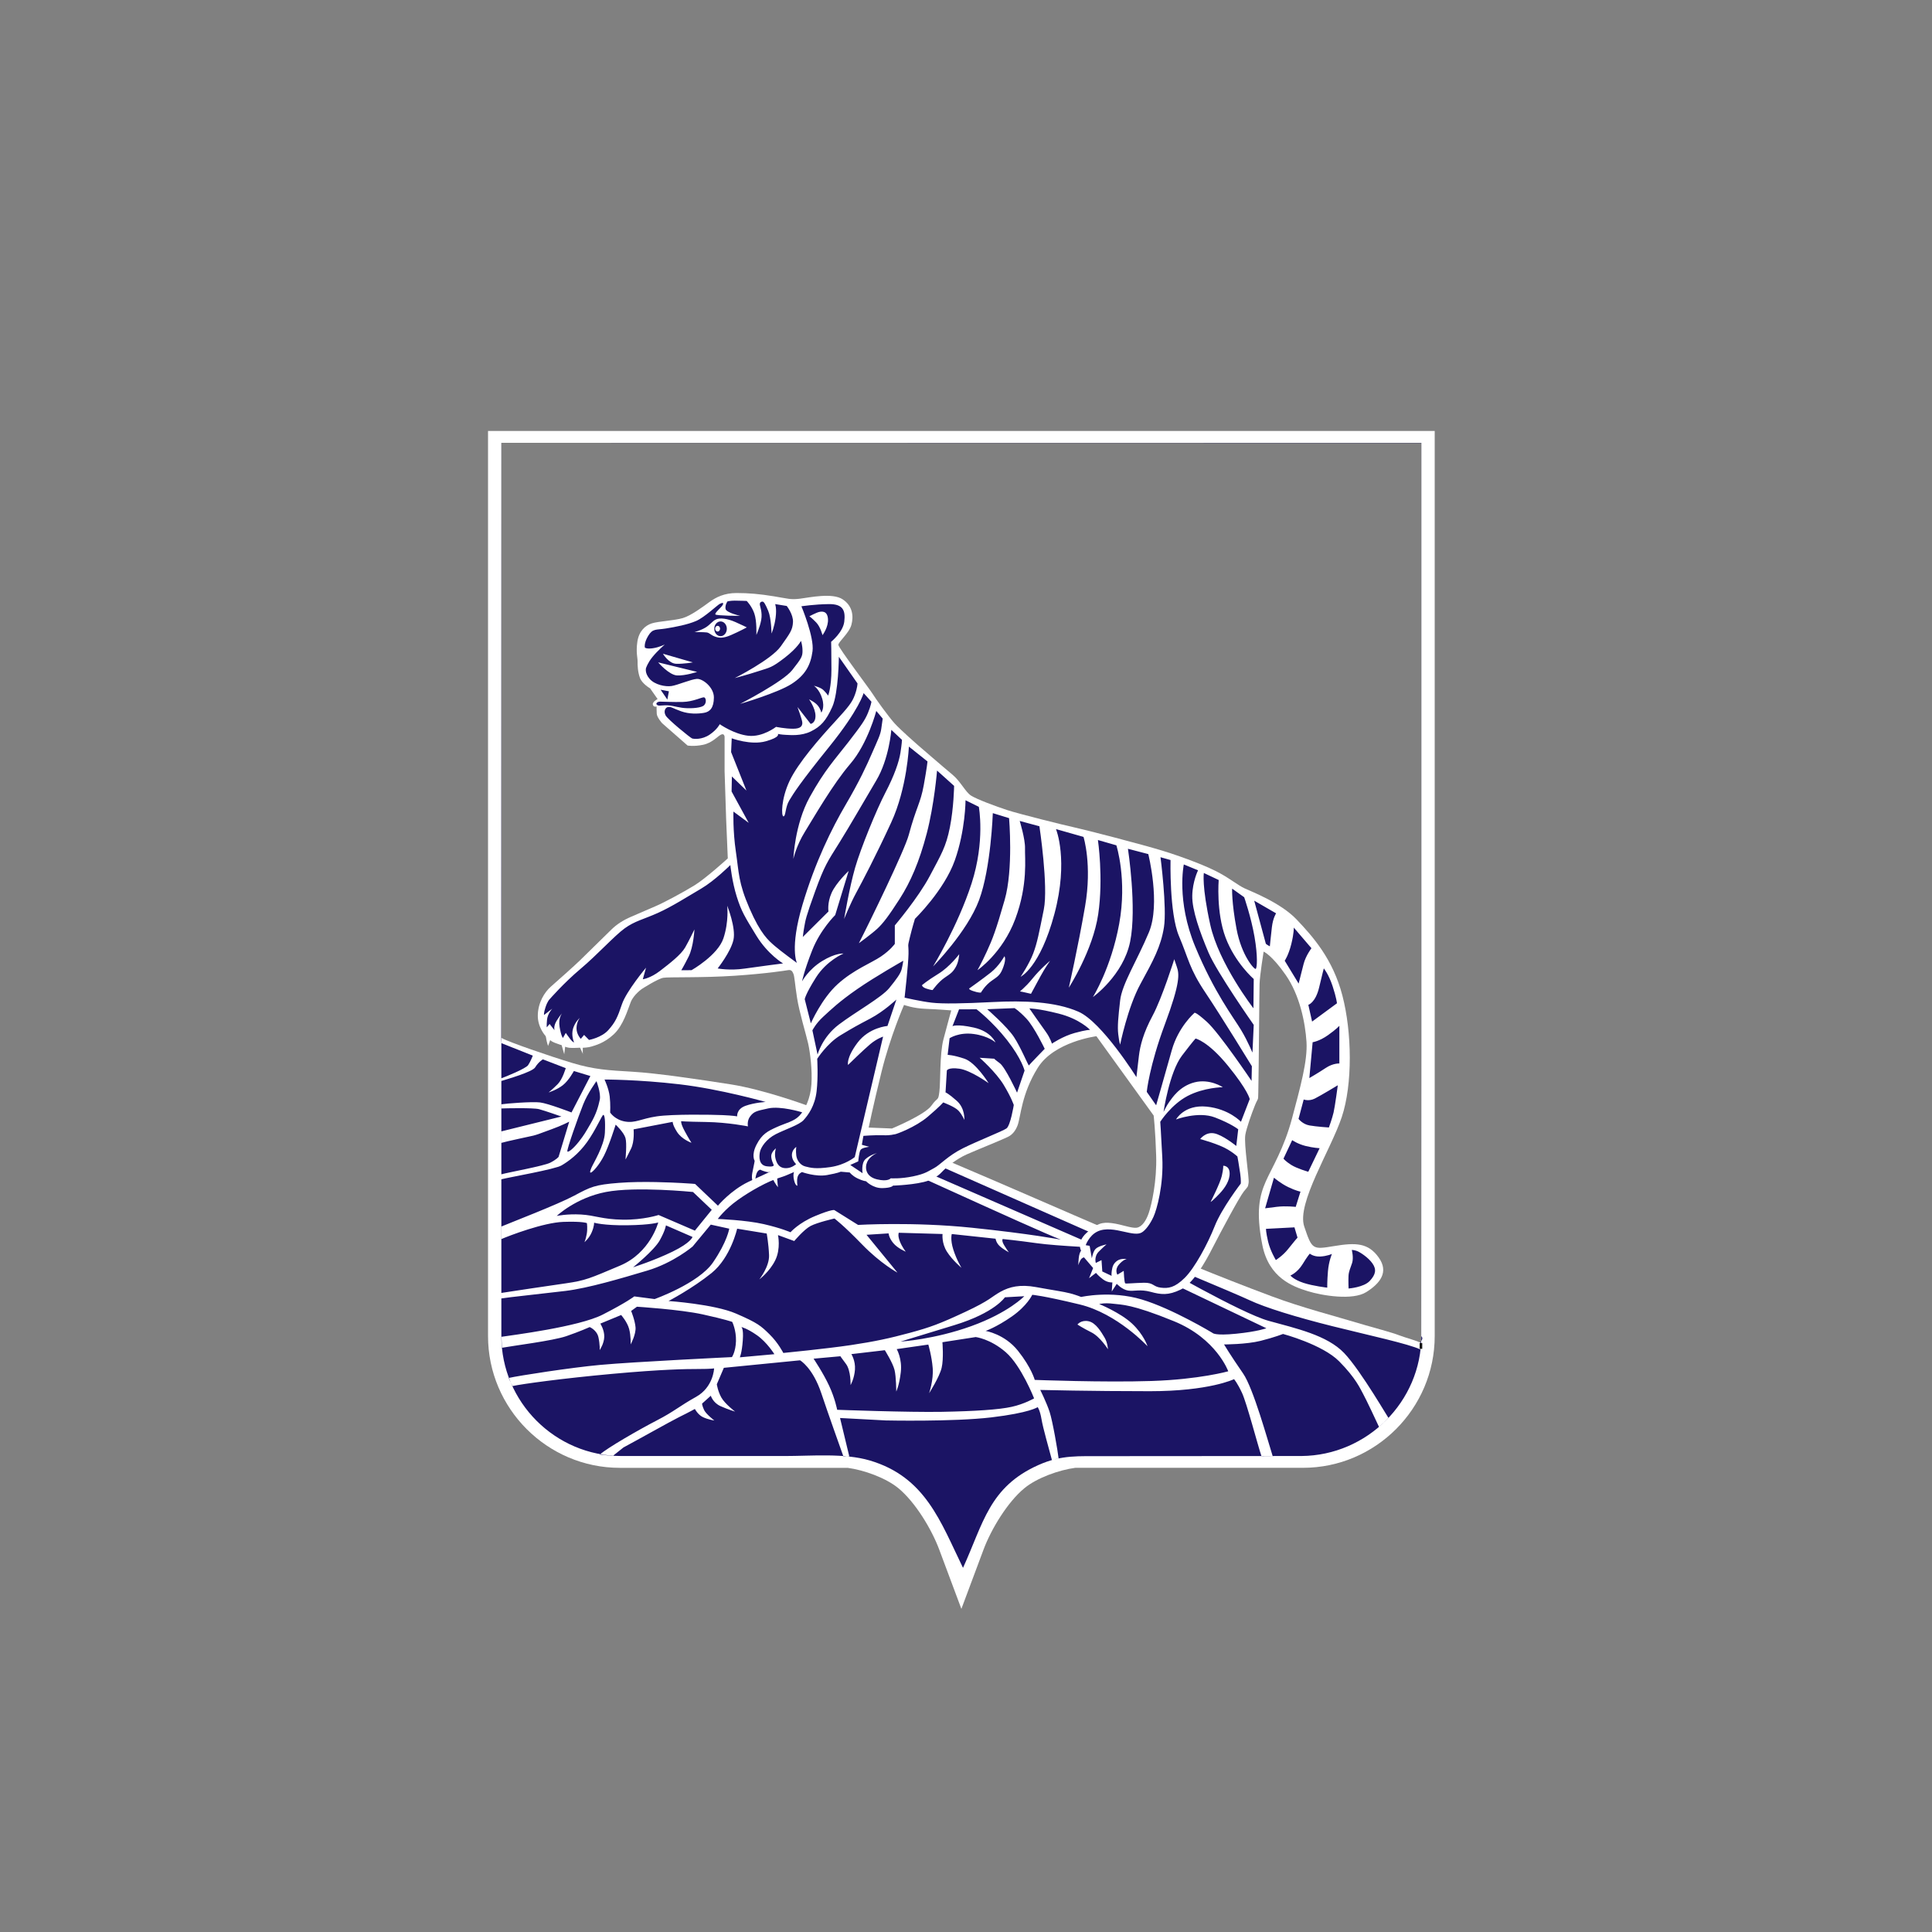 <?xml version="1.0" encoding="UTF-8"?> <svg xmlns="http://www.w3.org/2000/svg" id="_Слой_1" data-name="Слой 1" viewBox="0 0 1080 1080"><rect x="0" y="0" width="1080" height="1080" fill="#808080" stroke="none"/><defs><style> .cls-1 { fill: #fff; } .cls-1, .cls-2, .cls-3 { fill-rule: evenodd; } .cls-2 { fill: #1b1464; } .cls-4 { stroke: #131313; stroke-miterlimit: 10; stroke-width: .01px; } .cls-4, .cls-3 { fill: none; } .cls-5 { fill: #131313; } </style></defs><path class="cls-3" d="M473.78,820.53h-127.3c-40.55,0-73.67-33.13-73.67-73.67V240.92h529.2v505.93c0,40.55-33.13,73.67-73.67,73.67h-127.3c-9.11,1.24-21.33,5.58-28.39,11.39-9.44,7.77-18.58,22.9-22.84,34.3l-12.38,33.14h-.02l-12.38-33.14c-4.26-11.4-13.4-26.53-22.84-34.3-7.06-5.81-19.28-10.16-28.39-11.39Z"></path><path class="cls-1" d="M280.27,247.53v332.66c3.92,2.29,27.33,10.31,39.6,14.01,12.28,3.7,20.2,4.11,33.67,4.9,13.47.79,36.64,4.2,55,7.08,18.36,2.89,42.15,11.63,42.15,11.63,0,0,57.6,22.02,83.72,33.03,58.85,24.95,116.79,51.56,176.65,73.87,17.07,6.36,34.67,10.83,52.21,16.09,3.84,1.15,14.87,4.05,18.84,5.63,3.06,1.22,11.53,3.52,11.39,4.03-.06.22.72-.3.89.07.01.02-.27.05-.26.09.23.9.11,3.08,0,3.72l.3-2.27.12-166.9V247.53H280.27ZM473.78,820.53h-127.3c-40.55,0-73.67-33.13-73.67-73.67V240.92h529.2v505.93c0,40.55-33.13,73.67-73.67,73.67h-127.3c-9.11,1.24-21.33,5.58-28.39,11.39-9.44,7.77-18.58,22.9-22.84,34.3l-12.38,33.14h-.02l-12.38-33.14c-4.26-11.4-13.4-26.53-22.84-34.3-7.06-5.81-19.28-10.16-28.39-11.39Z"></path><path class="cls-2" d="M454.78,759.48s5.42,8.04,8.74,15.22c3.32,7.17,4.46,13.38,4.46,13.38,0,0,39.96,1.49,58.59,1.14,18.63-.35,31.92-1.22,39-2.8,7.08-1.57,12.5-4.72,12.5-4.72,0,0-7.17-18.28-15.83-25.8-8.66-7.52-16.79-8.48-16.79-8.48l-18.63,2.89s.79,9.18-.44,14.34c-1.22,5.16-7,14.17-7,14.17,0,0,2.54-7.43,2.01-14.08-.53-6.65-2.45-13.12-2.45-13.12l-17.66,2.54s3.15,5.42,2.27,12.94c-.87,7.52-2.54,10.76-2.54,10.76,0,0,0-8.13-.96-12.07-.96-3.93-5.42-11.02-5.42-11.02l-18.71,2.19s2.36,3.67,2.01,8.66c-.35,4.98-2.45,8.66-2.45,8.66,0,0,.26-8.09-2.58-11.85-2.84-3.76-3.1-4.28-3.1-4.28l-15.04,1.36ZM619.35,754.23s-4.37-7-9.27-9.44c-4.9-2.45-7.78-4.37-7.78-4.37,0,0,2.01-2.71,6.21-1.84,4.2.87,7.17,6.21,8.92,9.09,1.75,2.89,1.92,6.56,1.92,6.56ZM550.97,744s10.58,1.66,18.1,11.11c7.52,9.44,9.36,16.26,9.36,16.26,0,0,38.56,1.49,65.32.61,26.76-.87,42.85-5.42,42.85-5.42,0,0-6.56-18.28-30.34-27.98-23.78-9.71-29.21-9.18-34.02-9.79-4.81-.61-7.78.17-7.78.17,0,0,11.8,4.81,18.36,10.93,6.56,6.12,8.66,12.68,8.66,12.68,0,0-16.88-18.28-37.86-23.35-20.99-5.07-26.58-5.42-26.58-5.42,0,0-2.8,6.12-11.46,12.15-8.66,6.03-14.6,8.04-14.6,8.04ZM503.45,749.95s18.76-1.14,39.57-8.66c20.81-7.52,29.56-16.7,29.56-16.7l-10.84.61s-5.6,8.66-28.24,15.56c-22.65,6.91-30.04,9.18-30.04,9.18ZM476.99,637.49c3.16-.32,1.36-6.5,3.25-5.66l142.41,62.89-17.58-1.51-128.07-55.72ZM401.23,681.4s15.83.61,25.71,2.89c9.88,2.27,14.95,4.55,14.95,4.55,0,0,4.55-5.25,13.82-9.09,9.27-3.85,10.67-3.32,10.67-3.32l13.29,8.31s30.61-1.84,63.57,1.57c32.97,3.41,49.76,6.65,49.76,6.65-13.45-4.99-115.94-52.42-117.98-52.66,0,0-31.64,15.85-38.64,17.86-7,2.01-17.05,7.69-24.13,12.77-7.08,5.07-11.02,10.49-11.02,10.49ZM373.69,727.27s25.53,1.75,37.69,7c12.15,5.25,13.9,6.82,18.8,11.63,4.9,4.81,7.7,10.41,7.7,10.41,0,0,24.13-2.36,37.6-4.37,13.47-2.01,21.95-3.85,33.23-6.91,11.28-3.06,16.53-4.98,30.78-11.63,14.25-6.65,14.69-8.48,19.76-11.28,5.07-2.8,10.93-4.28,19.94-2.62,9.01,1.66,15.48,2.54,19.06,3.5,3.59.96,6.12,2.01,6.12,2.01,0,0,16.61-3.76,33.84,1.4,17.23,5.16,39.61,18.71,39.61,18.71,0,0,1.05,1.66,13.2.44,12.15-1.22,16.88-3.06,16.88-3.06l-46.34-22.12s-2.42-.74-7.31-4.19c-10.99-7.76-19.47-19.97-35.74-18.47,0,0-27.56-1.16-38.75-2.74-11.19-1.57-19.24-2.36-19.24-2.36,0,0-.83.79.87,3.59,1.71,2.8,2.58,3.85,2.58,3.85,0,0-3.32-1.75-5.25-3.59-1.92-1.84-2.19-4.02-2.19-4.02l-24.48-2.62s-.96,2.97.87,8.74c1.84,5.77,4.55,10.14,4.55,10.14,0,0-5.07-4.2-8.13-9.01-3.06-4.81-2.45-9.88-2.45-9.88l-24.48-.7s-.7,1.49.61,4.81c1.31,3.32,3.32,5.77,3.32,5.77,0,0-4.55-1.84-7-4.81-2.45-2.97-2.62-5.42-2.62-5.42l-12.33.79,17.31,21.16s-9.44-5.07-19.85-15.83c-10.41-10.76-15.39-14.43-15.39-14.43,0,0-9.62,2.19-13.38,4.2-3.76,2.01-9.09,8.39-9.09,8.39l-9.09-3.32s1.66,7.52-1.49,13.99c-3.15,6.47-8.92,10.76-8.92,10.76,0,0,5.68-7.17,5.42-13.55-.26-6.38-1.31-12.07-1.31-12.07l-16.53-2.71s-3.58,16.09-14.25,24.75c-10.67,8.66-24.13,15.7-24.13,15.7ZM414.35,741.79s1.4.35.87,7.52c-.52,7.17-1.66,9.44-1.66,9.44l19.32-1.75s-4.11-6.65-9.71-10.58c-5.6-3.93-8.83-4.63-8.83-4.63ZM353.89,708.43s11.8-9.44,14.95-15.13c3.15-5.68,3.41-8.31,3.41-8.31l14.87,6.47s-.79,3.15-11.19,8.22c-10.41,5.07-22.04,8.74-22.04,8.74ZM311.22,679.71s10.67-10.14,27.46-13.38c16.79-3.24,48.71,0,48.71,0l10.49,9.97-9.44,11.63-20.29-8.74s-8.48,2.8-20.02,2.62c-11.54-.18-15.56-2.45-23.35-2.89-7.78-.44-13.55.79-13.55.79ZM337.93,603.46s2.36,4.94,2.89,9.44c.52,4.5.26,9.01.26,9.01,0,0,2.54,4.02,8.31,5.03,5.77,1.01,8.88-1.57,17.79-2.89,8.92-1.31,30.65-.96,36.68-.7,6.03.26,8.22.7,8.22.7,0,0-.48-4.07,4.68-5.9,5.16-1.84,11.24-2.14,11.24-2.14,0,0-25.09-7.17-48.18-9.88-23.09-2.71-41.89-2.67-41.89-2.67ZM333.43,604.38s2.62,6.73,1.84,10.41c-.79,3.67-1.92,7.83-4.98,13.07-3.06,5.25-3.76,6.6-6.69,10.32-2.93,3.72-5.82,6.12-6.43,5.51-.61-.61,6.29-19.98,8.87-26.41,2.58-6.43,7.39-12.9,7.39-12.9ZM280.16,581.61l.06,1.48,17.62,7.03s-1.3,3.37-2.61,5.3c-1.31,1.93-12.74,6.57-14.95,7.33v1.51c3.16-1,17.29-5,18.88-7.6,1.92-3.15,4.32-4.47,4.32-4.47l12.77,4.9s-1.75,6.21-4.5,8.96c-2.75,2.75-5.07,4.63-5.07,4.63,0,0,4.55-1.4,7.91-4.02,3.37-2.62,6.21-7.96,6.21-7.96l9.22,2.8-10.54,20.37s-13.06-5.05-17.58-5.6c-4.51-.55-18.92.59-21.69,1.05v2.32c2.57-.11,17.92-.45,21.12.39,3.2.84,12.5,4.11,12.5,4.11l-33.59,8.31v6.43c2.7-.82,15.94-3.61,17.94-4.07,2-.46,4.63-1.57,10.23-3.58,5.6-2.01,9.79-4.2,9.79-4.2l-5.95,19.67s-1.01,1.38-4.63,3.24c-3.62,1.85-23.49,5.42-27.36,6.51v2.77c5.18-1.27,29.94-5.57,33.66-7.75,3.72-2.18,9.36-6.21,14.25-13.03,4.9-6.82,8.39-15.22,9.09-15.22s1.22,2.89.87,10.06c-.35,7.17-6.51,17.1-7.52,19.5-1.01,2.4-.92,3.1.04,2.54.96-.57,4.15-3.8,6.95-9.23,2.8-5.42,6.56-17.4,6.56-17.4,0,0,4.55,4.24,5.47,7.43.92,3.19,0,11.72.04,11.94.04.22.87-1.57,3.02-5.81,2.14-4.24,1.49-10.93,1.49-10.93l21.86-4.2s-.17,1.57,2.45,5.68c2.62,4.11,8.05,6.03,8.05,6.03,0,0-1.4-2.1-3.76-6.47-2.36-4.37-2.01-5.6-2.01-5.6,0,0,1.84.26,13.99.44,12.15.18,23.35,2.45,23.35,2.45,0,0-.7-3.15,1.31-5.68,2.01-2.54,3.15-2.89,10.06-4.37,6.91-1.49,18.63,2.1,18.63,2.1,9.86,3.18,24.07,7.54,26.96,13.02,0,0-46.55,21.09-56.6,25.89-10.06,4.81-17.14,13.38-17.14,13.38l-12.77-12.15s-2.45-.26-7.61-.52c-5.16-.26-21.51-1.14-34.98-.09-13.47,1.05-15.75,2.22-25.01,7.17-9.26,4.95-35.47,15.03-40.75,17.26v7.02c4.65-2.01,23.6-9.25,34.67-9.64,11.07-.39,13.2.7,13.2.7,0,0,.48,2.93-.09,6.08-.57,3.15-1.27,4.55-1.27,4.55,0,0,2.58-2.06,4.07-5.55,1.49-3.5,1.31-5.33,1.31-5.33,0,0,5.25,1.62,18.63,1.44,13.38-.18,17.23-1.57,17.23-1.57,0,0-4.37,16.96-21.34,24.13-16.96,7.17-19.32,8.31-30.17,9.88-8.81,1.28-31.05,4.54-36.19,5.39v3.08c3.58-.62,22.98-2.65,35.75-4.19,12.77-1.54,31.13-7,45.82-11.37,14.69-4.37,25.36-13.47,25.36-13.47l10.14-12.24,10.32,2.27s-1.05,7.17-9.09,18.89c-8.05,11.72-32.62,20.46-32.62,20.46l-11.37-1.49s-4.08,3.23-17.58,10.14c-13.5,6.92-51.01,11.56-56.65,12.44.01,2.06.14,4.1.36,6.12,5.64-1.06,28.3-3.87,35.92-6.49,7.61-2.62,13.03-5.07,13.03-5.07,0,0,4.02,1.66,4.9,5.77.87,4.11.7,7.08.7,7.08,0,0,2.45-3.59,2.54-7.43.09-3.85-2.19-7.35-2.19-7.35l11.63-4.81s3.41,3.85,4.46,7.78c1.05,3.93.87,8.66.87,8.66,0,0,3.06-5.68,2.71-9.62-.35-3.94-2.45-9.09-2.45-9.09l3.24-2.36s23.96,1.49,36.73,4.28c12.77,2.8,16.53,4.2,16.53,4.2,0,0,2.27,4.55,2.1,10.67-.18,6.12-2.27,9.01-2.27,9.01,0,0-54.65,2.62-73.71,4.37-16.24,1.49-45.35,5.99-51.1,7.3.67,1.54,1.4,3.04,2.19,4.51,5.39-1.17,27.9-4.28,55.82-6.82,27.92-2.54,41.01-2.71,48.18-2.71s8.66-.35,8.66-.35c0,0-.35,10.49-10.06,15.91-9.71,5.42-12.01,8.03-21.93,13.16-9.92,5.13-27.69,15.35-31.87,19.08,1.44.11,5.83.75,7.3.75l5.9-4.7c7.23-3.85,26.65-14.77,31.11-16.97,5.95-2.93,8.79-4.55,8.79-4.55,0,0,1.66,3.19,4.46,4.55,2.8,1.36,6.43,1.92,6.43,1.92,0,0-4.68-3.63-5.73-5.9-1.05-2.27-1.14-3.54-1.14-3.54l4.9-4.42s1.14,3.89,5.42,5.82c4.28,1.92,8.18,3.06,8.18,3.06,0,0-5.68-4.28-7.7-7.87-2.01-3.58-2.54-7.43-2.54-7.43l3.93-9.18,42.58-4.2s7.08,3.93,11.98,18.63c3.68,11.05,10.54,30.2,12.26,35.08h3.3l-5.17-21.46,25.53,1.36s37.56.83,59.02-1.7c21.47-2.54,25.93-5.73,25.93-5.73,0,0,1.27,1.58,2.14,6.73.87,5.15,3.96,15.76,5.84,22.88,1.23-.47,2.5-.52,3.72-.92-.48-4.28-3.33-20.8-5.01-25.97-1.67-5.17-5.25-12.33-5.25-12.33,0,0,27.98.7,61.29.7s47.04-6.73,47.04-6.73c0,0,1.8,1.98,4.46,7.69,2.66,5.72,8.69,28.85,10.87,35.38l6.27-.05c-2.78-8.78-10.81-37.91-16.52-46.17-7.26-10.49-10.67-16.26-10.67-16.26,0,0,12.5,0,20.46-2.01,7.96-2.01,12.5-3.85,12.5-3.85,0,0,22.04,5.86,31.39,15.3,9.36,9.44,11.79,15.32,13.38,18.19,1.59,2.87,7.53,15.4,8.89,18.45,1.87-1.7,3.64-3.23,5.28-5.16,1.1,2.43-15.2-26.12-24.76-36.11-9.56-9.99-26.76-13.73-42.23-18.01-15.48-4.28-63.43-32.05-63.43-32.05l-4.93-3.87s48.77,20.19,57.68,24.38c8.92,4.2,26.25,9.51,46.26,14.52,20.01,5,42.96,9.94,49.42,13.1,0-2.06.29-1.74.19-3.22-.01-.2.21-.43-.22-.55-.01,0,.26.16.25.15-1.49-.37,2.06-1.94.12-3.93V247.53l-514.27.09-.1,332.48v1.51ZM438.64,813.92h-91.31c-36.9,0-67.07-30.16-67.07-67.06V247.62h514.27v499.24c0,36.61-30.31,66.77-67,67.06l-110.76.08c-13.92.11-23.22-.86-36.23,4.94-27.63,12.31-30.82,32.59-42.21,57.5-12.6-25.84-20.97-50.84-52.14-60.03-14.26-4.21-32.5-2.48-47.56-2.48Z"></path><path class="cls-1" d="M485.59,630.32l13.03.52s18.36-7.61,22.04-12.77c3.67-5.16,3.76-2.27,4.46-7.78.7-5.51.09-20.99,2.27-29.29,2.19-8.31,4.37-16.18,4.37-16.18,0,0-7.17-.61-14.25-.87-7.08-.26-12.15-2.19-12.15-2.19,0,0-7.69,17.49-12.59,37.42-4.9,19.94-7.17,31.13-7.17,31.13ZM358.92,552.75s-4.63,3.15-6.34,7.43c-1.71,4.28-4.07,12.94-9.49,18.01-5.42,5.07-10.58,6.21-12.42,6.82-1.84.61-4.9.7-4.9.7,0,0,.04,1.4,0,2.36-.04.96.22,1.4.22,1.4l-1.71-3.8s-4.55.26-6.08.04c-1.53-.22-2.27-.61-2.27-.61l-.52,4.22-1.44-5.07s-1.57-.44-3.8-1.31c-2.23-.87-2.58-1.57-2.58-1.57l-1.22,3.32s-.79-2.36-1.01-3.98c-.22-1.62-.48-1.71-.48-1.71,0,0-4.42-4.77-4.24-11.59.17-6.82,3.58-12.68,7.43-16,3.85-3.32,13.38-11.89,16-14.43,2.62-2.54,14.78-14.52,17.75-17.4,2.97-2.89,6.43-5.16,11.11-7.17,4.68-2.01,9.62-4.2,13.77-5.95,4.15-1.75,15.04-7.57,21.51-11.54,6.47-3.98,18.63-15.08,18.63-15.08l-.92-21.9-.87-26.93v-19.15s-.13-2.16-2.06-1.18c-1.92.98-4.9,4.63-10.06,5.68-5.16,1.05-8.57.39-8.57.39l-14.21-12.46s-2.89-3.23-3.02-5.29c-.13-2.06-.09-4.03-.09-4.03,0,0-1.79.47-2.1-1.13-.31-1.6,2.67-3.06,2.67-3.06l-4.2-5.99s-4.46-2.54-5.68-5.86c-1.22-3.32-1.36-7.13-1.31-9.14.04-2.01-1-5.16-.13-11.06.87-5.9,4.37-9.09,8.09-10.27,3.72-1.18,12.72-1.57,17.36-2.97,4.63-1.4,10.93-6.12,14.78-8.92,3.85-2.8,8.48-5.07,15.22-5.07s12.85.52,20.9,1.84c8.04,1.31,9.27,2.01,14.69,1.31,5.42-.7,18.04-3.39,23.72.37,5.68,3.76,6.16,9.53,4.9,14.25-1.27,4.72-7.39,9.57-7.3,11.24.09,1.66,17.71,24.96,19.19,27.41,1.49,2.45,8.83,12.68,12.24,16.44,3.41,3.76,13.03,12.15,13.03,12.15,0,0,14.86,12.85,19.32,16.53,4.46,3.67,7.26,9.71,10.41,11.72,3.15,2.01,13.77,5.99,20.37,8.13,6.6,2.14,31.13,8.26,37.16,9.58,6.03,1.31,37.69,9.44,49.84,13.2,12.15,3.76,25.18,8.83,31.65,12.42,6.47,3.59,10.14,6.73,13.82,8.48,3.67,1.75,20.2,7.96,29.29,17.58,9.09,9.62,20.11,21.95,25.45,42.41,5.33,20.46,5.77,49.49-.35,67.86-6.12,18.36-25.36,48.27-20.99,61.21,4.37,12.94,4.55,12.94,16.7,10.93,12.15-2.01,19.06-1.84,24.92,6.38,5.86,8.22.7,14.52-6.91,19.33-7.61,4.81-24.66,2.01-32.79-.52-8.13-2.54-21.69-7.26-25.36-25.88-3.67-18.63-1.57-27.5,1.97-35.5,3.54-8,10.14-18.23,14.69-35.37,4.55-17.14,8.74-32,8.04-42.67-.7-10.67-3.76-26.06-11.63-37.34-7.87-11.28-12.33-13.03-12.33-13.03,0,0-2.1,12.94-2.27,18.01-.15,4.26-.42,47.5-.71,60.72-.11,5.06-.02,2.65-1.83,7.08-1.9,4.66-4.82,13-5.42,16.58-.87,5.25,2.27,24.22,1.84,26.84-.44,2.62-.26,1.84-2.71,4.9-2.45,3.06-12.85,22.47-17.4,31.39-4.55,8.92-11.02,20.11-17.93,23.43-6.91,3.32-10.93,2.8-16.79,1.22-5.86-1.57-9.09-.18-12.5-.7-3.41-.52-6.38-3.76-6.38-3.76l-2.8,4.28.35-5.07s-2.54.26-5.16-1.66c-2.62-1.92-4.02-3.67-4.02-3.67l-3.85,2.97,2.27-5.68-5.07-5.95s-1.05,0-1.92,1.4c-.87,1.4-1.31,2.97-1.31,2.97,0,0,.09-3.24.44-5.25.35-2.01,1.14-2.89,1.14-2.89,0,0-2.8-4.55,2.97-9.88,5.77-5.33,8.74-6.21,14.25-5.51,5.51.7,11.1,3.06,13.99,2.54,2.89-.52,5.25-4.02,6.73-8.57,1.49-4.55,4.46-17.31,4.02-31.65-.44-14.34-1.4-22.47-1.4-22.47l-32-44.33s-23.61,2.97-32.79,17.66c-9.18,14.69-9.53,27.63-11.28,32.18q-1.75,4.55-5.16,6.3c-3.41,1.75-17.05,7.17-23.17,9.88-6.12,2.71-11.72,7.43-14.08,9.97-2.36,2.54-5.68,4.46-10.06,5.51-4.37,1.05-9.18,1.49-12.42,1.75-3.24.26-4.72.26-4.72.26,0,0-.7,1.31-6.03,1.4-5.33.09-9.09-3.85-9.09-3.85,0,0-1.66-.09-4.72-1.57-3.06-1.49-4.37-3.32-4.37-3.32l-5.07-.44s-1.22.74-7.61,1.88c-6.38,1.14-13.99-1.66-13.99-1.66,0,0-1.92.66-2.49,2.75-.57,2.1-.09,4.85-.09,4.85,0,0-1.01.31-1.84-2.89-.83-3.19,0-5.12,0-5.12,0,0-.83.31-3.45.74-2.62.44-5.07-.61-5.07-.61,0,0-.87-.7-.96,1.92-.09,2.62.44,6.82.44,6.82,0,0-1.49-1.75-2.97-4.72-1.49-2.97-1.31-4.02-1.31-4.02,0,0-.44.7-2.8,0-2.36-.7-2.71-1.05-2.71-1.05,0,0-1.57-.09-2.36,2.71-.79,2.8-.61,5.6-.61,5.6,0,0-2.71-1.31-1.49-7,1.22-5.68,1.22-6.3,1.22-6.3,0,0-2.01-3.06,1.05-9.01,3.06-5.95,6.21-7.52,11.19-9.79,4.98-2.27,9.71-3.15,12.77-6.38,3.06-3.24,6.21-9.62,6.73-17.58.52-7.96-.7-17.75-1.84-22.82-1.14-5.07-4.98-17.58-6.21-25.53-1.22-7.96-1.4-11.89-2.01-13.38-.61-1.49-1.22-2.36-2.89-2.1-1.66.26-11.72,1.92-29.91,3.15-18.19,1.22-36.9.61-39.96,1.14-3.06.52-11.86,6.17-11.86,6.17Z"></path><polygon class="cls-1" points="369.36 385.53 374 386.41 373.12 391.04 369.36 385.53"></polygon><path class="cls-1" d="M369.23,392.18c1.92,0,6.95.31,12.55.17,5.6-.13,10.36-2.58,11.72-2.58s1.79,3.58-.39,4.85c-2.19,1.27-8.26,1.53-11.98.96-3.72-.57-5.77-1.31-8.09-1.36-2.32-.04-4.33.31-4.94.13-1.96-.56-1.14-2.19,1.14-2.19Z"></path><path class="cls-1" d="M401.22,349.79c.75,0,1.37.72,1.37,1.6s-.61,1.6-1.37,1.6-1.37-.72-1.37-1.6.61-1.6,1.37-1.6ZM402.86,347.34c1.94,0,3.51,1.84,3.51,4.12s-1.57,4.12-3.51,4.12-3.51-1.84-3.51-4.12,1.57-4.12,3.51-4.12Z"></path><path class="cls-1" d="M755.66,698.73s1.14,4.33.17,7.3c-.96,2.97-1.88,4.59-2.01,7.3-.13,2.71.04,6.95.04,6.95,0,0,8.48-.61,11.85-4.24,3.37-3.63,3.85-6.43,1.49-9.79-2.36-3.37-7-6.34-8.7-6.95-1.71-.61-2.84-.57-2.84-.57ZM721.34,713.03s3.89-1.57,6.78-6.3c2.89-4.72,4.07-5.95,4.07-5.95,0,0,2.01,1.79,5.81,1.62,3.8-.17,6.56-1.44,6.56-1.44,0,0-1.75,3.98-2.23,9.66-.48,5.68-.39,9.18-.39,9.18,0,0-7.83-.87-13.29-2.67-5.47-1.79-7.3-4.11-7.3-4.11ZM707.7,686.93l15.91-.83,1.71,5.73s-2.45,2.8-5.29,6.43c-2.84,3.63-6.82,6.12-6.82,6.12,0,0-3.15-5.16-4.37-10.45-1.22-5.29-1.14-7-1.14-7ZM712.16,658.34s3.63,3.15,7.96,5.25c4.33,2.1,6.86,2.54,6.86,2.54l-2.67,8.53s-5.42-.66-10.54-.04c-5.12.61-6.56.83-6.56.83l4.94-17.1ZM717.49,647.67l4.85-10.32s3.06,2.14,7.43,3.24c4.37,1.09,7.91,1.27,7.91,1.27l-6.34,13.16s-6.21-1.75-9.49-3.8c-3.28-2.05-4.37-3.54-4.37-3.54ZM725.89,625.46l2.89-10.84s2.89,1.14,6.21-.52c3.32-1.66,12.85-7.43,12.85-7.43,0,0-1.57,11.8-2.36,15.21-.79,3.41-2.62,8.39-2.62,8.39,0,0-6.91-.44-10.84-1.14-3.93-.7-6.12-3.67-6.12-3.67ZM733.76,582.61s3.76-.52,8.57-3.93c4.81-3.41,6.38-5.25,6.38-5.25v21.07s-3.5-.26-7.69,2.54c-4.2,2.8-9.09,5.6-9.09,5.6l1.84-20.02ZM740.02,541.34s2.71,3.24,4.9,9.88c2.19,6.65,2.45,9.62,2.45,9.62l-13.9,10.23-2.1-9.36s4.02-1.22,6.03-9.71c2.01-8.48,2.62-10.67,2.62-10.67ZM723.23,518.52l9.88,11.54s-3.15,4.11-4.37,8.74c-1.22,4.63-2.8,11.02-2.8,11.02l-7.78-12.77s2.1-2.97,3.67-9.27c1.57-6.3,1.4-9.27,1.4-9.27ZM683.78,651.66s3.41-.17,3.59,4.02c.17,4.2-2.62,8.39-5.6,11.54-2.97,3.15-5.25,5.07-4.98,4.55.26-.52,5.25-10.32,6.21-14.43.96-4.11.79-5.68.79-5.68ZM609.11,696.42l-2.19-.35s1.79-5.25,6.38-7.56c4.59-2.32,10.45-1.01,14.91,0,4.46,1.01,7.78,1.7,9.97.48,2.19-1.22,4.81-4.81,6.65-8.83,1.84-4.02,5.68-17.75,4.9-33.14-.79-15.39-1.14-19.94-1.14-19.94,0,0,6.12-9.62,15.3-14.43,9.18-4.81,19.67-4.9,19.67-4.9,0,0-7.35-4.9-15.83-2.71-8.48,2.19-12.59,8.92-13.99,10.76-1.4,1.84-3.32,5.77-3.32,5.77,0,0,3.24-22.21,10.32-31.48,7.08-9.27,7.61-9.53,7.61-9.53,0,0,6.82,1.4,18.1,15.22,11.28,13.82,12.15,18.63,12.15,18.63l-4.9,12.68s-6.73-7.26-19.24-8.48c-12.5-1.22-17.05,7.17-17.05,7.17,0,0,12.42-4.68,21.69-1.14,9.27,3.54,13.07,6.65,13.07,6.65l-1.09,9.31s-7.78-6.34-12.55-7.09c-4.77-.74-7.61,3.24-7.61,3.24,0,0,10.49,2.8,15.52,5.9,5.03,3.1,5.16,4.02,5.2,3.67.04-.35,1.05,5.53,1.62,9.57.57,4.04.33,5.75.33,5.75,0,0-10.63,13.81-14.56,23.78-3.93,9.97-11.19,23.43-16.79,28.94-5.6,5.51-9.14,5.97-13.42,5.44-4.28-.52-3.87-2.86-9.42-2.73-5.55.13-9.75.61-10.36.35-.61-.26-.87-7-.87-7l-3.54,2.14s-1.66-2.62.74-5.51c2.4-2.89,4.46-3.28,4.46-3.28,0,0-3.41-.48-5.51,1.14-2.1,1.62-2.49,3.37-2.8,5.33-.31,1.97-.13,2.97-.13,2.97l-5.2-2.45-.44-6.34-3.19,1.57s-1.14-3.54,1.71-6.38c2.84-2.84,4.28-3.98,4.28-3.98,0,0-4.5.87-6.12,2.54-1.62,1.66-2.06,5.55-2.1,5.2-.04-.35-1.22-6.97-1.22-6.97ZM661.76,483.24s-4.29,20.24,6.38,45.95c10.67,25.71,21.25,39.35,25.53,46.43,4.28,7.08,6.47,13.2,6.47,12.68s.7-15.39.7-15.39c0,0-20.55-29.29-25.27-40.4-4.72-11.11-9.27-23.78-9.09-31.83.17-8.04,3.24-14.17,3.24-14.17l-7.96-3.28ZM672.95,488l8.31,3.93s-1.49,18.01,3.85,32.18c5.33,14.17,15.74,23.17,15.74,23.17l-.17,16.35s-19.33-24.92-24.13-46.69c-4.81-21.77-3.59-28.94-3.59-28.94ZM688.78,496.75l6.73,4.81s3.85,11.02,5.77,22.12c1.92,11.11,1.4,17.31.7,17.93-.7.61-7.96-7.34-10.76-22.39-2.8-15.04-2.45-22.47-2.45-22.47ZM551.87,564.17s10.97,9.53,14.91,15.48c3.94,5.95,8.13,16.35,8.39,15.91.26-.44,8.83-9.27,8.83-9.27,0,0-5.86-12.24-10.23-16.88-4.37-4.63-6.65-5.86-6.65-5.86l-15.26.61ZM575.44,563.73s6.47,9.36,9.09,12.94c2.62,3.59,3.5,6.73,3.5,6.73,0,0,6.03-4.11,12.68-5.95,6.65-1.84,8.66-1.75,8.66-1.75,0,0-5.77-6.12-17.58-9.09-11.8-2.97-16.35-2.89-16.35-2.89ZM482.22,655.85l-6.91-4.63,4.46-2.01s.44-5.25,1.31-6.47c.87-1.22,4.81-1.66,4.81-1.66l-4.11-1.14.87-4.98s6.21-.52,10.93-.35c4.72.17,5.77-.52,6.56-.52s11.54-3.94,18.45-9.79c6.91-5.86,8.66-8.04,8.66-8.04,0,0,6.47,2.36,8.57,4.63,2.1,2.27,3.24,5.16,3.24,5.16,0,0,.57-6.43-4.2-10.67-4.77-4.24-6.3-4.72-6.3-4.72l.74-12.24s.7-1.88,7-1.01c6.3.87,16.35,8.09,16.35,8.09,0,0-7.13-11.54-13.51-13.68-6.38-2.14-9.4-2.14-9.4-2.14l1.09-9.31s5.2-3.5,13.51-2.36c8.31,1.14,12.15,4.72,12.15,4.72,0,0-2.45-6.16-12.11-8.31-9.66-2.14-11.94-.79-11.94-.79l3.67-9.4,9.79-.04s8.83,6.73,17.05,17.23c8.22,10.49,9.79,17.05,9.79,17.05l-4.2,12.33s-6.56-14.17-9.62-16.44c-3.06-2.27-3.15-2.54-3.15-2.54l-8.13-.52s9.09,7.96,13.47,15.22c4.37,7.26,5.6,11.19,5.6,11.19,0,0-1.84,11.54-4.11,13.11-2.27,1.57-15.74,6.82-24.22,11.02-8.48,4.2-12.94,9.44-16.18,11.11-3.24,1.66-4.63,3.15-11.76,4.63-7.13,1.49-12.5,1.09-12.5,1.09,0,0-1.57,2.1-7.78.57-6.21-1.53-6.86-6.43-5.38-9.75,1.49-3.32,5.42-4.9,5.42-4.9,0,0-3.72.96-6.34,3.32-2.62,2.36-1.66,7.96-1.66,7.96ZM561.46,534.57s-2.89,5.33-7.52,9.01c-4.63,3.67-11.8,8.74-11.8,8.74,0,0-1.57.52,1.75,1.66,3.32,1.14,4.46.87,4.46.87,0,0,2.19-3.93,5.95-6.56,3.76-2.62,4.98-3.24,6.65-7.96,1.66-4.72.52-5.77.52-5.77ZM536.19,533.43s-5.33,7.08-11.63,10.93c-6.3,3.85-9.18,6.38-9.18,6.38,0,0,.09,1.14,2.54,1.92,2.45.79,3.41.79,3.41.79,0,0,3.24-4.55,6.73-6.91,3.5-2.36,4.63-3.15,6.3-6.12,1.66-2.97,1.84-7,1.84-7ZM587,537.1s-5.33,4.37-9.79,9.88c-4.46,5.51-7.43,7.26-6.91,7.26s6.03,1.31,6.03,1.31c0,0,2.71-4.98,5.25-9.71,2.54-4.72,5.42-8.74,5.42-8.74ZM539.74,447.35l7.43,3.67s3.63,19.1-4.07,42.89c-7.7,23.78-21.51,46.34-21.51,46.34,0,0,19.06-19.24,25.71-37.08,6.65-17.84,7.69-48.62,7.69-48.62l9.09,2.8s2.45,28.51-2.45,45.64c-4.9,17.14-6.82,22.04-9.97,28.86-3.15,6.82-5.25,10.49-5.25,10.49,0,0,13.99-9.44,21.16-28.68,7.17-19.24,5.25-34.1,5.42-39.35.17-5.25-2.97-15.39-2.97-15.39l11.02,2.97s5.07,33.58,2.45,46.52c-2.62,12.94-3.67,18.71-5.95,24.66-2.27,5.95-7,12.94-7,12.94,0,0,10.84-5.07,18.89-35.15,8.04-30.08.87-47.39.87-47.39l15.39,4.37s4.9,15.56.87,38.82c-4.02,23.26-9.09,45.47-9.09,45.47,0,0,13.47-20.81,16.44-41.1,2.97-20.29-.17-41.45-.17-41.45l10.32,2.97s6.12,19.06,1.57,43.9c-4.55,24.83-14.69,40.92-14.69,40.92,0,0,16.96-12.07,20.81-30.95,3.85-18.89-1.22-51.94-1.22-51.94l11.37,2.97s7,27.81.35,43.72c-6.65,15.91-15.04,28.86-16.09,38.12-1.05,9.27-1.57,14.52-1.05,18.89.52,4.37,1.05,5.77,1.05,5.77,0,0,4.2-20.81,11.37-33.93,7.17-13.12,11.37-20.81,13.12-31.65,1.75-10.84-1.92-39.17-1.92-39.17l5.6,1.57s-.7,29.73,4.72,42.5c5.42,12.77,5.77,18.19,14.69,31.48,8.92,13.29,26.06,41.27,26.06,41.27l-.17,8.22s-18.01-26.76-25.01-33.05c-7-6.3-7-4.9-7-4.9,0,0-8.92,7.7-12.59,20.81-3.67,13.12-8.74,30.78-8.74,30.78l-5.25-7.52s1.4-14.34,10.14-37.78c8.74-23.43,8.05-28.16,6.65-32.18-1.4-4.02-1.4-4.2-1.4-4.2,0,0-6.82,21.69-12.07,31.48-5.25,9.79-7,16.79-7.7,22.56-.7,5.77-1.4,11.89-1.4,11.89,0,0-19.24-30.78-32.35-36.55-13.12-5.77-30.95-6.3-47.92-5.42-16.96.87-27.98,1.05-34.1.35-6.12-.7-15.22-2.8-15.22-2.8,0,0,2.1-18.54,2.19-24.48.09-5.95-.7-3.24.7-9.01,1.4-5.77,2.89-10.58,2.89-10.58,0,0,16.35-15.91,22.3-32.7,5.95-16.79,5.99-33.62,5.99-33.62ZM457.02,589.53s2.54-9.71,11.89-16.79c9.36-7.08,23.87-15.13,28.16-20.37,4.28-5.25,6.3-8.13,6.91-10.41.61-2.27.96-4.9.96-4.9,0,0-15.48,8.74-25.71,15.83-10.23,7.08-14.87,11.63-19.06,15.48-4.2,3.85-6.03,7.61-6.03,7.61l2.89,13.55ZM449.85,558.58l3.41,13.47s6.03-13.82,15.04-21.95c9.01-8.13,18.71-11.72,24.13-15.39,5.42-3.67,7.78-7.08,7.78-7.08v-10.32s13.12-15.48,19.5-27.54c6.38-12.07,9.1-16.27,11.28-27.28,2.19-11.02,2.36-23.17,2.36-23.17l-9.53-8.57s-1.57,19.15-5.77,35.15c-4.2,16-9.09,27.19-15.22,36.72-6.12,9.53-9.27,13.64-12.5,16.61-3.24,2.97-10.23,8.04-10.23,8.04,5.96-11.59,25.61-51.98,27.89-60.51,4.2-15.65,6.56-17.66,8.39-27.81,1.84-10.14,2.1-13.29,2.1-13.29l-10.41-8.31s-.96,23.08-9.88,42.41c-8.92,19.32-16.18,33.05-19.59,39.35-3.41,6.3-6.73,14.6-6.73,14.6,0,0,2.97-17.66,6.12-28.59,3.15-10.93,11.98-32.53,16.96-42.06,4.98-9.53,7.61-17.23,8.39-22.21.79-4.98.87-7.26.87-7.26l-5.95-5.6s-1.22,16.18-8.39,28.24c-7.17,12.07-14.43,24.83-20.81,35.06-6.38,10.23-8.05,12.24-13.38,26.93-5.33,14.69-5.42,16.26-6.03,19.59-.61,3.32-.87,5.95-.87,5.95l14.34-14.25s-.79-4.72,1.75-10.41c2.54-5.68,9.53-12.24,9.53-12.24l-7.52,24.66s-8.31,8.13-12.85,19.67c-4.55,11.54-5.68,17.4-5.68,17.4,0,0,3.5-6.56,11.11-11.28,7.61-4.72,12.07-4.28,12.07-4.28,0,0-9.36,3.85-15.39,13.38-6.03,9.53-6.29,12.16-6.29,12.16ZM432.49,651.14s.66,1.4-3.85.83c-4.5-.57-4.37-5.29-3.85-7.96.52-2.67,3.54-7.26,8.83-9.97,5.29-2.71,13.07-5.16,15.56-7.87,2.49-2.71,6.34-7.87,7.3-16.09.96-8.22.35-18.19.35-18.19,0,0,5.42-8.57,12.94-13.12,7.52-4.55,9.18-5.42,16.79-9.44,7.61-4.02,14.52-10.58,14.52-10.58l-4.98,14.78s-10.27.74-16.75,9.36c-6.47,8.61-5.29,12.42-5.29,12.42,0,0,8.66-8.48,12.42-11.63,3.76-3.15,7.17-4.2,7.17-4.2l-15.83,67.33s-5.16,4.37-13.64,5.6c-8.48,1.22-11.19.35-13.99-.35-2.8-.7-4.72-3.41-5.07-6.12-.35-2.71,0-4.81,0-4.81,0,0-2.45,1.57-2.45,4.55s2.36,5.07,2.36,5.07c0,0-2.36,2.27-5.68,2.27s-4.9-1.92-5.77-5.07c-.87-3.15.17-6.03.17-6.03,0,0-2.01,1.49-2.54,3.59-.52,2.1,1.27,5.64,1.27,5.64ZM307.28,558.54s-1.18,1.01-2.32,4.46c-1.14,3.45-.83,4.37-.83,4.37l4.59-3.54s-2.62,2.84-2.93,6.21c-.31,3.37-.13,4.24-.13,4.24l1.57-1.88s2.8,3.63,2.75,3.41c-.04-.22-.74-2.23,1.4-5.55,2.14-3.32,2.75-3.67,2.75-3.67,0,0-2.14,2.4-1.31,7.48.83,5.07,1.84,6.16,1.84,6.16l1.62-2.84s1.14,1.71,2.45,3.41c1.31,1.7,2.27,2.1,2.14,1.79-.13-.31-1.66-3.89-.52-7.65,1.14-3.76,3.76-5.95,3.76-5.95,0,0-1.79,2.23-1.84,5.73-.04,3.5,2.4,5.99,2.4,5.99l1.84-2.19,2.75,2.8s7-1.22,10.84-5.55c3.85-4.33,5.12-7.08,7.56-14.38,2.45-7.3,13.47-20.46,13.47-20.46l-1.79,6.47s4.15-.48,9.62-4.68c5.47-4.2,11.72-9.05,14.03-13.07,2.32-4.02,5.2-10.1,5.2-10.1,0,0-.48,9.71-3.28,15.26-2.8,5.55-4.07,7.56-4.07,7.56l5.73-.04s14.69-8.31,17.84-17.84c3.15-9.53,2.1-18.19,2.1-18.19,0,0,4.98,12.33,3.5,19.06-1.49,6.73-8.83,16-8.83,16,0,0,6.73,1.31,15.04.09,8.31-1.22,21.51-2.89,21.51-2.89,0,0-8.48-4.98-14.95-15.56-6.47-10.58-8.31-13.47-10.93-21.77-2.62-8.31-3.59-17.66-3.59-17.66,0,0-8.74,8.74-16.35,13.2-7.61,4.46-16.18,9.97-24.13,13.55-7.96,3.59-12.85,4.46-18.63,8.66-5.77,4.2-15.26,14.73-24.61,22.6-9.36,7.87-17.27,16.97-17.27,16.97ZM445.48,538.29s-4.11-8.13,3.06-32.35c7.17-24.22,16.53-43.02,24.22-56.14,7.69-13.12,11.67-21.77,14.82-29.03,3.15-7.26,4.63-10.06,5.07-13.47.44-3.41.79-5.6.79-5.6l-3.59-4.28s-4.72,18.19-14.52,29.56c-9.79,11.37-20.46,30.08-25.36,37.95-4.9,7.87-6.47,15.21-6.47,15.21,0,0,.7-19.24,9.09-34.45,8.39-15.21,14.08-21.07,21.6-30.78,7.52-9.71,9.36-12.42,11.02-16.44,1.66-4.02,1.92-6.21,1.92-6.21l-4.37-4.81s-2.36,9.09-19.15,29.9c-16.79,20.81-20.02,26.15-22.39,30.08-2.36,3.93-1.92,8.83-3.24,8.92-1.31.09-1.4-9.71,3.41-19.85,4.81-10.14,16.96-23.96,25.09-32.79,8.13-8.83,9.88-11.19,11.37-15.22,1.49-4.02,1.49-6.47,1.49-6.47l-10.41-14.87s-.18,20.2-3.67,27.98c-3.5,7.78-6.47,11.02-11.98,13.73-5.51,2.71-11.63,2.01-14.08,1.92-2.45-.09-4.37-.52-4.37-.52,0,0,1.66,1.75-6.73,4.11-8.39,2.36-19.06-1.66-19.06-1.66l-.35,7.7,8.57,21.51-8.13-7.87-.17,8.39,9.57,17.53-8.53-6.3s-.39,10.62,1.36,22.43c1.75,11.8,1.31,17.14,7.61,31.66,6.3,14.52,10.67,18.01,14.08,20.99,3.41,2.97,12.42,9.53,12.42,9.53ZM452.43,344.48s1.49,1.05,3.85,3.5c2.36,2.45,3.5,7.08,3.5,7.08,0,0,3.41-4.46,3.06-9.09-.35-4.63-3.43-4.18-4.83-3.91-1.4.26-5.57,2.43-5.57,2.43ZM367.92,370.27l21.77,5.33s-6.73,2.23-11.24,1.97c-4.5-.26-10.54-7.3-10.54-7.3ZM370.59,365.44l16.7,4.83s-5.03.92-9.27.79c-4.24-.13-7.43-5.62-7.43-5.62ZM388.21,353.35s3.32-.87,6.08-2.49c2.75-1.62,3.85-3.67,6.03-4.63,2.19-.96,6.16-.52,10.84,1.53,4.68,2.06,6.3,2.97,6.3,2.97,0,0-4.5,2.4-8.83,4.28-4.33,1.88-6.65,1.71-9.09.79-2.45-.92-2.84-2.05-4.55-2.27-1.71-.22-6.78-.18-6.78-.18ZM361.16,373.31s-.96,2.8,1.97,6.16c2.93,3.37,8.92,4.55,12.29,4.02,3.37-.52,10.84-3.76,14.12-3.98,3.28-.22,9.57,4.72,9.53,10.41-.04,5.68-2.14,8-5.55,8.57-3.41.57-8.22.74-12.77-.87-4.55-1.62-5.42-2.58-7.17-2.4-1.75.17-2.71,2.45-1.49,4.72,1.22,2.27,13.82,12.5,14.78,12.85.96.35,5.51.79,9.79-2.1,4.28-2.89,5.68-5.86,5.68-5.86,0,0,7.96,5.6,16,6.47,8.04.87,15.48-4.98,15.48-4.98,0,0,4.98,1.05,9.53,1.05s5.16-1.75,5.16-3.32-2.71-8.83-2.71-8.83l7.35,9.44s2.8-.35,2.71-4.63c-.09-4.28-3.59-9.09-3.59-9.09,0,0,3.41,1.57,4.98,3.59,1.57,2.01,1.84,3.85,1.84,3.85,0,0,2.1-2.62.52-7.87-1.57-5.25-4.63-7.17-4.63-7.17,0,0,3.67.87,5.25,2.36,1.57,1.49,2.71,3.15,2.71,3.15,0,0,1.84-4.55,1.84-14.6s-.17-15.48-.17-15.48c0,0,6.65-5.33,7.35-11.28.7-5.95-.44-9.88-8.57-9.79-8.13.09-15.39,1.22-15.39,1.22,0,0,7.26,17.31,6.21,25.1-1.05,7.78-4.02,13.38-11.8,18.36-7.78,4.98-28.68,11.11-28.68,11.11,0,0,23.96-12.33,29.12-18.89,5.16-6.56,5.77-7.61,5.77-10.76s-.87-5.6-.87-5.6c0,0-1.75,3.76-9.09,9.44-7.35,5.68-8.31,5.42-14.43,7.43-6.12,2.01-13.47,3.94-13.47,3.94,0,0,20.46-10.32,25.71-17.75,5.25-7.43,6.56-9.09,6.82-13.47.26-4.37-3.5-9.09-3.5-9.09l-6.47-1.05s.96,2.36.26,7.61c-.7,5.25-2.27,8.83-2.27,8.83,0,0-.17-8.66-1.84-12.59-1.66-3.93-2.45-5.25-3.24-5.25s-1.49.44-1.49,1.49,1.57,4.46.79,8.74c-.79,4.28-2.71,8.39-2.71,8.39,0,0,.35-7.7-1.14-11.98-1.49-4.28-4.28-7-4.28-7,0,0-4.37-.17-6.73-.17s-4.02.44-4.02.44c0,0-1.46,2.1-1.05,4.2.42,2.1,8.11,3.87,8.11,3.87,0,0-13.07-.04-13.77-.79-.7-.74,3.5-4.07,4.11-5.38.61-1.31-.17-1.27-1.62-.57-1.44.7-8.61,7.61-13.34,9.62-4.72,2.01-11.45,3.32-16.96,4.2-5.51.87-7.26-.09-9.79,4.11-2.54,4.2-1.84,6.56-1.84,6.56,0,0,.87.87,4.46.35,3.59-.52,6.65-2.1,6.65-2.1,0,0-4.11,3.59-6.82,6.91-2.71,3.32-3.61,6.14-3.61,6.14ZM701.11,503.48l12.24,7.08s-1.75,2.54-2.36,7.78c-.61,5.25-1.14,10.67-1.14,10.67,0,0-2.19-1.14-2.27-1.57-.09-.44-6.47-23.96-6.47-23.96Z"></path><rect class="cls-5" x="793.59" y="750.79" width="1.45" height="3.22"></rect><rect class="cls-4" x="793.59" y="750.79" width="1.45" height="3.22"></rect><polygon class="cls-2" points="369.29 385.57 373.92 386.44 373.05 391.08 369.29 385.57"></polygon><path class="cls-2" d="M369.16,392.22c1.92,0,6.95.31,12.55.17,5.6-.13,10.36-2.58,11.72-2.58s1.79,3.58-.39,4.85c-2.19,1.27-8.26,1.53-11.98.96-3.72-.57-5.77-1.31-8.09-1.36-2.32-.04-4.33.31-4.94.13-1.96-.56-1.14-2.19,1.14-2.19Z"></path><path class="cls-2" d="M401.15,349.83c.75,0,1.37.72,1.37,1.6s-.61,1.6-1.37,1.6-1.37-.72-1.37-1.6.61-1.6,1.37-1.6ZM402.79,347.38c1.94,0,3.51,1.84,3.51,4.12s-1.57,4.12-3.51,4.12-3.51-1.84-3.51-4.12,1.57-4.12,3.51-4.12Z"></path><path class="cls-2" d="M755.66,698.73s1.14,4.33.17,7.3c-.96,2.97-1.88,4.59-2.01,7.3-.13,2.71.04,6.95.04,6.95,0,0,8.48-.61,11.85-4.24,3.37-3.63,3.85-6.43,1.49-9.79-2.36-3.37-7-6.34-8.7-6.95-1.71-.61-2.84-.57-2.84-.57ZM721.34,713.03s3.89-1.57,6.78-6.3c2.89-4.72,4.07-5.95,4.07-5.95,0,0,2.01,1.79,5.81,1.62,3.8-.17,6.56-1.44,6.56-1.44,0,0-1.75,3.98-2.23,9.66-.48,5.68-.39,9.18-.39,9.18,0,0-7.83-.87-13.29-2.67-5.47-1.79-7.3-4.11-7.3-4.11ZM707.7,686.93l15.91-.83,1.71,5.73s-2.45,2.8-5.29,6.43c-2.84,3.63-6.82,6.12-6.82,6.12,0,0-3.15-5.16-4.37-10.45-1.22-5.29-1.14-7-1.14-7ZM712.16,658.34s3.63,3.15,7.96,5.25c4.33,2.1,6.86,2.54,6.86,2.54l-2.67,8.53s-5.42-.66-10.54-.04c-5.12.61-6.56.83-6.56.83l4.94-17.1ZM717.49,647.67l4.85-10.32s3.06,2.14,7.43,3.24c4.37,1.09,7.91,1.27,7.91,1.27l-6.34,13.16s-6.21-1.75-9.49-3.8c-3.28-2.05-4.37-3.54-4.37-3.54ZM725.89,625.46l2.89-10.84s2.89,1.14,6.21-.52c3.32-1.66,12.85-7.43,12.85-7.43,0,0-1.57,11.8-2.36,15.21-.79,3.41-2.62,8.39-2.62,8.39,0,0-6.91-.44-10.84-1.14-3.93-.7-6.12-3.67-6.12-3.67ZM733.76,582.61s3.76-.52,8.57-3.93c4.81-3.41,6.38-5.25,6.38-5.25v21.07s-3.5-.26-7.69,2.54c-4.2,2.8-9.09,5.6-9.09,5.6l1.84-20.02ZM740.02,541.34s2.71,3.24,4.9,9.88c2.19,6.65,2.45,9.62,2.45,9.62l-13.9,10.23-2.1-9.36s4.02-1.22,6.03-9.71c2.01-8.48,2.62-10.67,2.62-10.67ZM723.23,518.52l9.88,11.54s-3.15,4.11-4.37,8.74c-1.22,4.63-2.8,11.02-2.8,11.02l-7.78-12.77s2.1-2.97,3.67-9.27c1.57-6.3,1.4-9.27,1.4-9.27ZM683.78,651.66s3.41-.17,3.59,4.02c.17,4.2-2.62,8.39-5.6,11.54-2.97,3.15-5.25,5.07-4.98,4.55.26-.52,5.25-10.32,6.21-14.43.96-4.11.79-5.68.79-5.68ZM609.11,696.42l-2.19-.35s1.79-5.25,6.38-7.56c4.59-2.32,10.45-1.01,14.91,0,4.46,1.01,7.78,1.7,9.97.48,2.19-1.22,4.81-4.81,6.65-8.83,1.84-4.02,5.68-17.75,4.9-33.14-.79-15.39-1.14-19.94-1.14-19.94,0,0,6.12-9.62,15.3-14.43,9.18-4.81,19.67-4.9,19.67-4.9,0,0-7.35-4.9-15.83-2.71-8.48,2.19-12.59,8.92-13.99,10.76-1.4,1.84-3.32,5.77-3.32,5.77,0,0,3.24-22.21,10.32-31.48,7.08-9.27,7.61-9.53,7.61-9.53,0,0,6.82,1.4,18.1,15.22,11.28,13.82,12.15,18.63,12.15,18.63l-4.9,12.68s-6.73-7.26-19.24-8.48c-12.5-1.22-17.05,7.17-17.05,7.17,0,0,12.42-4.68,21.69-1.14,9.27,3.54,13.07,6.65,13.07,6.65l-1.09,9.31s-7.78-6.34-12.55-7.09c-4.77-.74-7.61,3.24-7.61,3.24,0,0,10.49,2.8,15.52,5.9,5.03,3.1,5.16,4.02,5.2,3.67.04-.35,1.05,5.53,1.62,9.57.57,4.04.33,5.75.33,5.75,0,0-10.63,13.81-14.56,23.78-3.93,9.97-11.19,23.43-16.79,28.94-5.6,5.51-9.14,5.97-13.42,5.44-4.28-.52-3.87-2.86-9.42-2.73-5.55.13-9.75.61-10.36.35-.61-.26-.87-7-.87-7l-3.54,2.14s-1.66-2.62.74-5.51c2.4-2.89,4.46-3.28,4.46-3.28,0,0-3.41-.48-5.51,1.14-2.1,1.62-2.49,3.37-2.8,5.33-.31,1.97-.13,2.97-.13,2.97l-5.2-2.45-.44-6.34-3.19,1.57s-1.14-3.54,1.71-6.38c2.84-2.84,4.28-3.98,4.28-3.98,0,0-4.5.87-6.12,2.54-1.62,1.66-2.06,5.55-2.1,5.2-.04-.35-1.22-6.97-1.22-6.97ZM661.76,483.24s-4.29,20.24,6.38,45.95c10.67,25.71,21.25,39.35,25.53,46.43,4.28,7.08,6.47,13.2,6.47,12.68s.7-15.39.7-15.39c0,0-20.55-29.29-25.27-40.4-4.72-11.11-9.27-23.78-9.09-31.83.17-8.04,3.24-14.17,3.24-14.17l-7.96-3.28ZM672.95,488l8.31,3.93s-1.49,18.01,3.85,32.18c5.33,14.17,15.74,23.17,15.74,23.17l-.17,16.35s-19.33-24.92-24.13-46.69c-4.81-21.77-3.59-28.94-3.59-28.94ZM688.78,496.75l6.73,4.81s3.85,11.02,5.77,22.12c1.92,11.11,1.4,17.31.7,17.93-.7.61-7.96-7.34-10.76-22.39-2.8-15.04-2.45-22.47-2.45-22.47ZM551.87,564.17s10.97,9.53,14.91,15.48c3.94,5.95,8.13,16.35,8.39,15.91.26-.44,8.83-9.27,8.83-9.27,0,0-5.86-12.24-10.23-16.88-4.37-4.63-6.65-5.86-6.65-5.86l-15.26.61ZM575.44,563.73s6.47,9.36,9.09,12.94c2.62,3.59,3.5,6.73,3.5,6.73,0,0,6.03-4.11,12.68-5.95,6.65-1.84,8.66-1.75,8.66-1.75,0,0-5.77-6.12-17.58-9.09-11.8-2.97-16.35-2.89-16.35-2.89ZM482.22,655.85l-6.91-4.63,4.46-2.01s.44-5.25,1.31-6.47c.87-1.22,4.81-1.66,4.81-1.66l-4.11-1.14.87-4.98s6.21-.52,10.93-.35c4.72.17,5.77-.52,6.56-.52s11.54-3.94,18.45-9.79c6.91-5.86,8.66-8.04,8.66-8.04,0,0,6.47,2.36,8.57,4.63,2.1,2.27,3.24,5.16,3.24,5.16,0,0,.57-6.43-4.2-10.67-4.77-4.24-6.3-4.72-6.3-4.72l.74-12.24s.7-1.88,7-1.01c6.3.87,16.35,8.09,16.35,8.09,0,0-7.13-11.54-13.51-13.68-6.38-2.14-9.4-2.14-9.4-2.14l1.09-9.31s5.2-3.5,13.51-2.36c8.31,1.14,12.15,4.72,12.15,4.72,0,0-2.45-6.16-12.11-8.31-9.66-2.14-11.94-.79-11.94-.79l3.67-9.4,9.79-.04s8.83,6.73,17.05,17.23c8.22,10.49,9.79,17.05,9.79,17.05l-4.2,12.33s-6.56-14.17-9.62-16.44c-3.06-2.27-3.15-2.54-3.15-2.54l-8.13-.52s9.09,7.96,13.47,15.22c4.37,7.26,5.6,11.19,5.6,11.19,0,0-1.84,11.54-4.11,13.11-2.27,1.57-15.74,6.82-24.22,11.02-8.48,4.2-12.94,9.44-16.18,11.11-3.24,1.66-4.63,3.15-11.76,4.63-7.13,1.49-12.5,1.09-12.5,1.09,0,0-1.57,2.1-7.78.57-6.21-1.53-6.86-6.43-5.38-9.75,1.49-3.32,5.42-4.9,5.42-4.9,0,0-3.72.96-6.34,3.32-2.62,2.36-1.66,7.96-1.66,7.96ZM561.46,534.57s-2.89,5.33-7.52,9.01c-4.63,3.67-11.8,8.74-11.8,8.74,0,0-1.57.52,1.75,1.66,3.32,1.14,4.46.87,4.46.87,0,0,2.19-3.93,5.95-6.56,3.76-2.62,4.98-3.24,6.65-7.96,1.66-4.72.52-5.77.52-5.77ZM536.19,533.43s-5.33,7.08-11.63,10.93c-6.3,3.85-9.18,6.38-9.18,6.38,0,0,.09,1.14,2.54,1.92,2.45.79,3.41.79,3.41.79,0,0,3.24-4.55,6.73-6.91,3.5-2.36,4.63-3.15,6.3-6.12,1.66-2.97,1.84-7,1.84-7ZM587,537.1s-5.33,4.37-9.79,9.88c-4.46,5.51-7.43,7.26-6.91,7.26s6.03,1.31,6.03,1.31c0,0,2.71-4.98,5.25-9.71,2.54-4.72,5.42-8.74,5.42-8.74ZM539.74,447.35l7.43,3.67s3.63,19.1-4.07,42.89c-7.7,23.78-21.51,46.34-21.51,46.34,0,0,19.06-19.24,25.71-37.08,6.65-17.84,7.69-48.62,7.69-48.62l9.09,2.8s2.45,28.51-2.45,45.64c-4.9,17.14-6.82,22.04-9.97,28.86-3.15,6.82-5.25,10.49-5.25,10.49,0,0,13.99-9.44,21.16-28.68,7.17-19.24,5.25-34.1,5.42-39.35.17-5.25-2.97-15.39-2.97-15.39l11.02,2.97s5.07,33.58,2.45,46.52c-2.62,12.94-3.67,18.71-5.95,24.66-2.27,5.95-7,12.94-7,12.94,0,0,10.84-5.07,18.89-35.15,8.04-30.08.87-47.39.87-47.39l15.39,4.37s4.9,15.56.87,38.82c-4.02,23.26-9.09,45.47-9.09,45.47,0,0,13.47-20.81,16.44-41.1,2.97-20.29-.17-41.45-.17-41.45l10.32,2.97s6.12,19.06,1.57,43.9c-4.55,24.83-14.69,40.92-14.69,40.92,0,0,16.96-12.07,20.81-30.95,3.85-18.89-1.22-51.94-1.22-51.94l11.37,2.97s7,27.81.35,43.72c-6.65,15.91-15.04,28.86-16.09,38.12-1.05,9.27-1.57,14.52-1.05,18.89.52,4.37,1.05,5.77,1.05,5.77,0,0,4.2-20.81,11.37-33.93,7.17-13.12,11.37-20.81,13.12-31.65,1.75-10.84-1.92-39.17-1.92-39.17l5.6,1.57s-.7,29.73,4.72,42.5c5.42,12.77,5.77,18.19,14.69,31.48,8.92,13.29,26.06,41.27,26.06,41.27l-.17,8.22s-18.01-26.76-25.01-33.05c-7-6.3-7-4.9-7-4.9,0,0-8.92,7.7-12.59,20.81-3.67,13.12-8.74,30.78-8.74,30.78l-5.25-7.52s1.4-14.34,10.14-37.78c8.74-23.43,8.05-28.16,6.65-32.18-1.4-4.02-1.4-4.2-1.4-4.2,0,0-6.82,21.69-12.07,31.48-5.25,9.79-7,16.79-7.7,22.56-.7,5.77-1.4,11.89-1.4,11.89,0,0-19.24-30.78-32.35-36.55-13.12-5.77-30.95-6.3-47.92-5.42-16.96.87-27.98,1.05-34.1.35-6.12-.7-15.22-2.8-15.22-2.8,0,0,2.1-18.54,2.19-24.48.09-5.95-.7-3.24.7-9.01,1.4-5.77,2.89-10.58,2.89-10.58,0,0,16.35-15.91,22.3-32.7,5.95-16.79,5.99-33.62,5.99-33.62ZM457.02,589.53s2.54-9.71,11.89-16.79c9.36-7.08,23.87-15.13,28.16-20.37,4.28-5.25,6.3-8.13,6.91-10.41.61-2.27.96-4.9.96-4.9,0,0-15.48,8.74-25.71,15.83-10.23,7.08-14.87,11.63-19.06,15.48-4.2,3.85-6.03,7.61-6.03,7.61l2.89,13.55ZM449.85,558.58l3.41,13.47s6.03-13.82,15.04-21.95c9.01-8.13,18.71-11.72,24.13-15.39,5.42-3.67,7.78-7.08,7.78-7.08v-10.32s13.12-15.48,19.5-27.54c6.38-12.07,9.1-16.27,11.28-27.28,2.19-11.02,2.36-23.17,2.36-23.17l-9.53-8.57s-1.57,19.15-5.77,35.15c-4.2,16-9.09,27.19-15.22,36.72-6.12,9.53-9.27,13.64-12.5,16.61-3.24,2.97-10.23,8.04-10.23,8.04,5.96-11.59,25.61-51.98,27.89-60.51,4.2-15.65,6.56-17.66,8.39-27.81,1.84-10.14,2.1-13.29,2.1-13.29l-10.41-8.31s-.96,23.08-9.88,42.41c-8.92,19.32-16.18,33.05-19.59,39.35-3.41,6.3-6.73,14.6-6.73,14.6,0,0,2.97-17.66,6.12-28.59,3.15-10.93,11.98-32.53,16.96-42.06,4.98-9.53,7.61-17.23,8.39-22.21.79-4.98.87-7.26.87-7.26l-5.95-5.6s-1.22,16.18-8.39,28.24c-7.17,12.07-14.43,24.83-20.81,35.06-6.38,10.23-8.05,12.24-13.38,26.93-5.33,14.69-5.42,16.26-6.03,19.59-.61,3.32-.87,5.95-.87,5.95l14.34-14.25s-.79-4.72,1.75-10.41c2.54-5.68,9.53-12.24,9.53-12.24l-7.52,24.66s-8.31,8.13-12.85,19.67c-4.55,11.54-5.68,17.4-5.68,17.4,0,0,3.5-6.56,11.11-11.28,7.61-4.72,12.07-4.28,12.07-4.28,0,0-9.36,3.85-15.39,13.38-6.03,9.53-6.29,12.16-6.29,12.16ZM432.49,651.14s.66,1.4-3.85.83c-4.5-.57-4.37-5.29-3.85-7.96.52-2.67,3.54-7.26,8.83-9.97,5.29-2.71,13.07-5.16,15.56-7.87,2.49-2.71,6.34-7.87,7.3-16.09.96-8.22.35-18.19.35-18.19,0,0,5.42-8.57,12.94-13.12,7.52-4.55,9.18-5.42,16.79-9.44,7.61-4.02,14.52-10.58,14.52-10.58l-4.98,14.78s-10.27.74-16.75,9.36c-6.47,8.61-5.29,12.42-5.29,12.42,0,0,8.66-8.48,12.42-11.63,3.76-3.15,7.17-4.2,7.17-4.2l-15.83,67.33s-5.16,4.37-13.64,5.6c-8.48,1.22-11.19.35-13.99-.35-2.8-.7-4.72-3.41-5.07-6.12-.35-2.71,0-4.81,0-4.81,0,0-2.45,1.57-2.45,4.55s2.36,5.07,2.36,5.07c0,0-2.36,2.27-5.68,2.27s-4.9-1.92-5.77-5.07c-.87-3.15.17-6.03.17-6.03,0,0-2.01,1.49-2.54,3.59-.52,2.1,1.27,5.64,1.27,5.64ZM307.28,558.54s-1.18,1.01-2.32,4.46c-1.14,3.45-.83,4.37-.83,4.37l4.59-3.54s-2.62,2.84-2.93,6.21c-.31,3.37-.13,4.24-.13,4.24l1.57-1.88s2.8,3.63,2.75,3.41c-.04-.22-.74-2.23,1.4-5.55,2.14-3.32,2.75-3.67,2.75-3.67,0,0-2.14,2.4-1.31,7.48.83,5.07,1.84,6.16,1.84,6.16l1.62-2.84s1.14,1.71,2.45,3.41c1.31,1.7,2.27,2.1,2.14,1.79-.13-.31-1.66-3.89-.52-7.65,1.14-3.76,3.76-5.95,3.76-5.95,0,0-1.79,2.23-1.84,5.73-.04,3.5,2.4,5.99,2.4,5.99l1.84-2.19,2.75,2.8s7-1.22,10.84-5.55c3.85-4.33,5.12-7.08,7.56-14.38,2.45-7.3,13.47-20.46,13.47-20.46l-1.79,6.47s4.15-.48,9.62-4.68c5.47-4.2,11.72-9.05,14.03-13.07,2.32-4.02,5.2-10.1,5.2-10.1,0,0-.48,9.71-3.28,15.26-2.8,5.55-4.07,7.56-4.07,7.56l5.73-.04s14.69-8.31,17.84-17.84c3.15-9.53,2.1-18.19,2.1-18.19,0,0,4.98,12.33,3.5,19.06-1.49,6.73-8.83,16-8.83,16,0,0,6.73,1.31,15.04.09,8.31-1.22,21.51-2.89,21.51-2.89,0,0-8.48-4.98-14.95-15.56-6.47-10.58-8.31-13.47-10.93-21.77-2.62-8.31-3.59-17.66-3.59-17.66,0,0-8.74,8.74-16.35,13.2-7.61,4.46-16.18,9.97-24.13,13.55-7.96,3.59-12.85,4.46-18.63,8.66-5.77,4.2-15.26,14.73-24.61,22.6-9.36,7.87-17.27,16.97-17.27,16.97ZM445.48,538.29s-4.11-8.13,3.06-32.35c7.17-24.22,16.53-43.02,24.22-56.14,7.69-13.12,11.67-21.77,14.82-29.03,3.15-7.26,4.63-10.06,5.07-13.47.44-3.41.79-5.6.79-5.6l-3.59-4.28s-4.72,18.19-14.52,29.56c-9.79,11.37-20.46,30.08-25.36,37.95-4.9,7.87-6.47,15.21-6.47,15.21,0,0,.7-19.24,9.09-34.45,8.39-15.21,14.08-21.07,21.6-30.78,7.52-9.71,9.36-12.42,11.02-16.44,1.66-4.02,1.92-6.21,1.92-6.21l-4.37-4.81s-2.36,9.09-19.15,29.9c-16.79,20.81-20.02,26.15-22.39,30.08-2.36,3.93-1.92,8.83-3.24,8.92-1.31.09-1.4-9.71,3.41-19.85,4.81-10.14,16.96-23.96,25.09-32.79,8.13-8.83,9.88-11.19,11.37-15.22,1.49-4.02,1.49-6.47,1.49-6.47l-10.41-14.87s-.18,20.2-3.67,27.98c-3.5,7.78-6.47,11.02-11.98,13.73-5.51,2.71-11.63,2.01-14.08,1.92-2.45-.09-4.37-.52-4.37-.52,0,0,1.66,1.75-6.73,4.11-8.39,2.36-19.06-1.66-19.06-1.66l-.35,7.7,8.57,21.51-8.13-7.87-.17,8.39,9.57,17.53-8.53-6.3s-.39,10.62,1.36,22.43c1.75,11.8,1.31,17.14,7.61,31.66,6.3,14.52,10.67,18.01,14.08,20.99,3.41,2.97,12.42,9.53,12.42,9.53ZM452.43,344.48s1.49,1.05,3.85,3.5c2.36,2.45,3.5,7.08,3.5,7.08,0,0,3.41-4.46,3.06-9.09-.35-4.63-3.43-4.18-4.83-3.91-1.4.26-5.57,2.43-5.57,2.43ZM367.92,370.27l21.77,5.33s-6.73,2.23-11.24,1.97c-4.5-.26-10.54-7.3-10.54-7.3ZM370.59,365.44l16.7,4.83s-5.03.92-9.27.79c-4.24-.13-7.43-5.62-7.43-5.62ZM388.21,353.35s3.32-.87,6.08-2.49c2.75-1.62,3.85-3.67,6.03-4.63,2.19-.96,6.16-.52,10.84,1.53,4.68,2.06,6.3,2.97,6.3,2.97,0,0-4.5,2.4-8.83,4.28-4.33,1.88-6.65,1.71-9.09.79-2.45-.92-2.84-2.05-4.55-2.27-1.71-.22-6.78-.18-6.78-.18ZM361.16,373.31s-.96,2.8,1.97,6.16c2.93,3.37,8.92,4.55,12.29,4.02,3.37-.52,10.84-3.76,14.12-3.98,3.28-.22,9.57,4.72,9.53,10.41-.04,5.68-2.14,8-5.55,8.57-3.41.57-8.22.74-12.77-.87-4.55-1.62-5.42-2.58-7.17-2.4-1.75.17-2.71,2.45-1.49,4.72,1.22,2.27,13.82,12.5,14.78,12.85.96.35,5.51.79,9.79-2.1,4.28-2.89,5.68-5.86,5.68-5.86,0,0,7.96,5.6,16,6.47,8.04.87,15.48-4.98,15.48-4.98,0,0,4.98,1.05,9.53,1.05s5.16-1.75,5.16-3.32-2.71-8.83-2.71-8.83l7.35,9.44s2.8-.35,2.71-4.63c-.09-4.28-3.59-9.09-3.59-9.09,0,0,3.41,1.57,4.98,3.59,1.57,2.01,1.84,3.85,1.84,3.85,0,0,2.1-2.62.52-7.87-1.57-5.25-4.63-7.17-4.63-7.17,0,0,3.67.87,5.25,2.36,1.57,1.49,2.71,3.15,2.71,3.15,0,0,1.84-4.55,1.84-14.6s-.17-15.48-.17-15.48c0,0,6.65-5.33,7.35-11.28.7-5.95-.44-9.88-8.57-9.79-8.13.09-15.39,1.22-15.39,1.22,0,0,7.26,17.31,6.21,25.1-1.05,7.78-4.02,13.38-11.8,18.36-7.78,4.98-28.68,11.11-28.68,11.11,0,0,23.96-12.33,29.12-18.89,5.16-6.56,5.77-7.61,5.77-10.76s-.87-5.6-.87-5.6c0,0-1.75,3.76-9.09,9.44-7.35,5.68-8.31,5.42-14.43,7.43-6.12,2.01-13.47,3.94-13.47,3.94,0,0,20.46-10.32,25.71-17.75,5.25-7.43,6.56-9.09,6.82-13.47.26-4.37-3.5-9.09-3.5-9.09l-6.47-1.05s.96,2.36.26,7.61c-.7,5.25-2.27,8.83-2.27,8.83,0,0-.17-8.66-1.84-12.59-1.66-3.93-2.45-5.25-3.24-5.25s-1.49.44-1.49,1.49,1.57,4.46.79,8.74c-.79,4.28-2.71,8.39-2.71,8.39,0,0,.35-7.7-1.14-11.98-1.49-4.28-4.28-7-4.28-7,0,0-4.37-.17-6.73-.17s-4.02.44-4.02.44c0,0-1.46,2.1-1.05,4.2.42,2.1,8.11,3.87,8.11,3.87,0,0-13.07-.04-13.77-.79-.7-.74,3.5-4.07,4.11-5.38.61-1.31-.17-1.27-1.62-.57-1.44.7-8.61,7.61-13.34,9.62-4.72,2.01-11.45,3.32-16.96,4.2-5.51.87-7.26-.09-9.79,4.11-2.54,4.2-1.84,6.56-1.84,6.56,0,0,.87.87,4.46.35,3.59-.52,6.65-2.1,6.65-2.1,0,0-4.11,3.59-6.82,6.91-2.71,3.32-3.61,6.14-3.61,6.14ZM701.11,503.48l12.24,7.08s-1.75,2.54-2.36,7.78c-.61,5.25-1.14,10.67-1.14,10.67,0,0-2.19-1.14-2.27-1.57-.09-.44-6.47-23.96-6.47-23.96Z"></path></svg> 